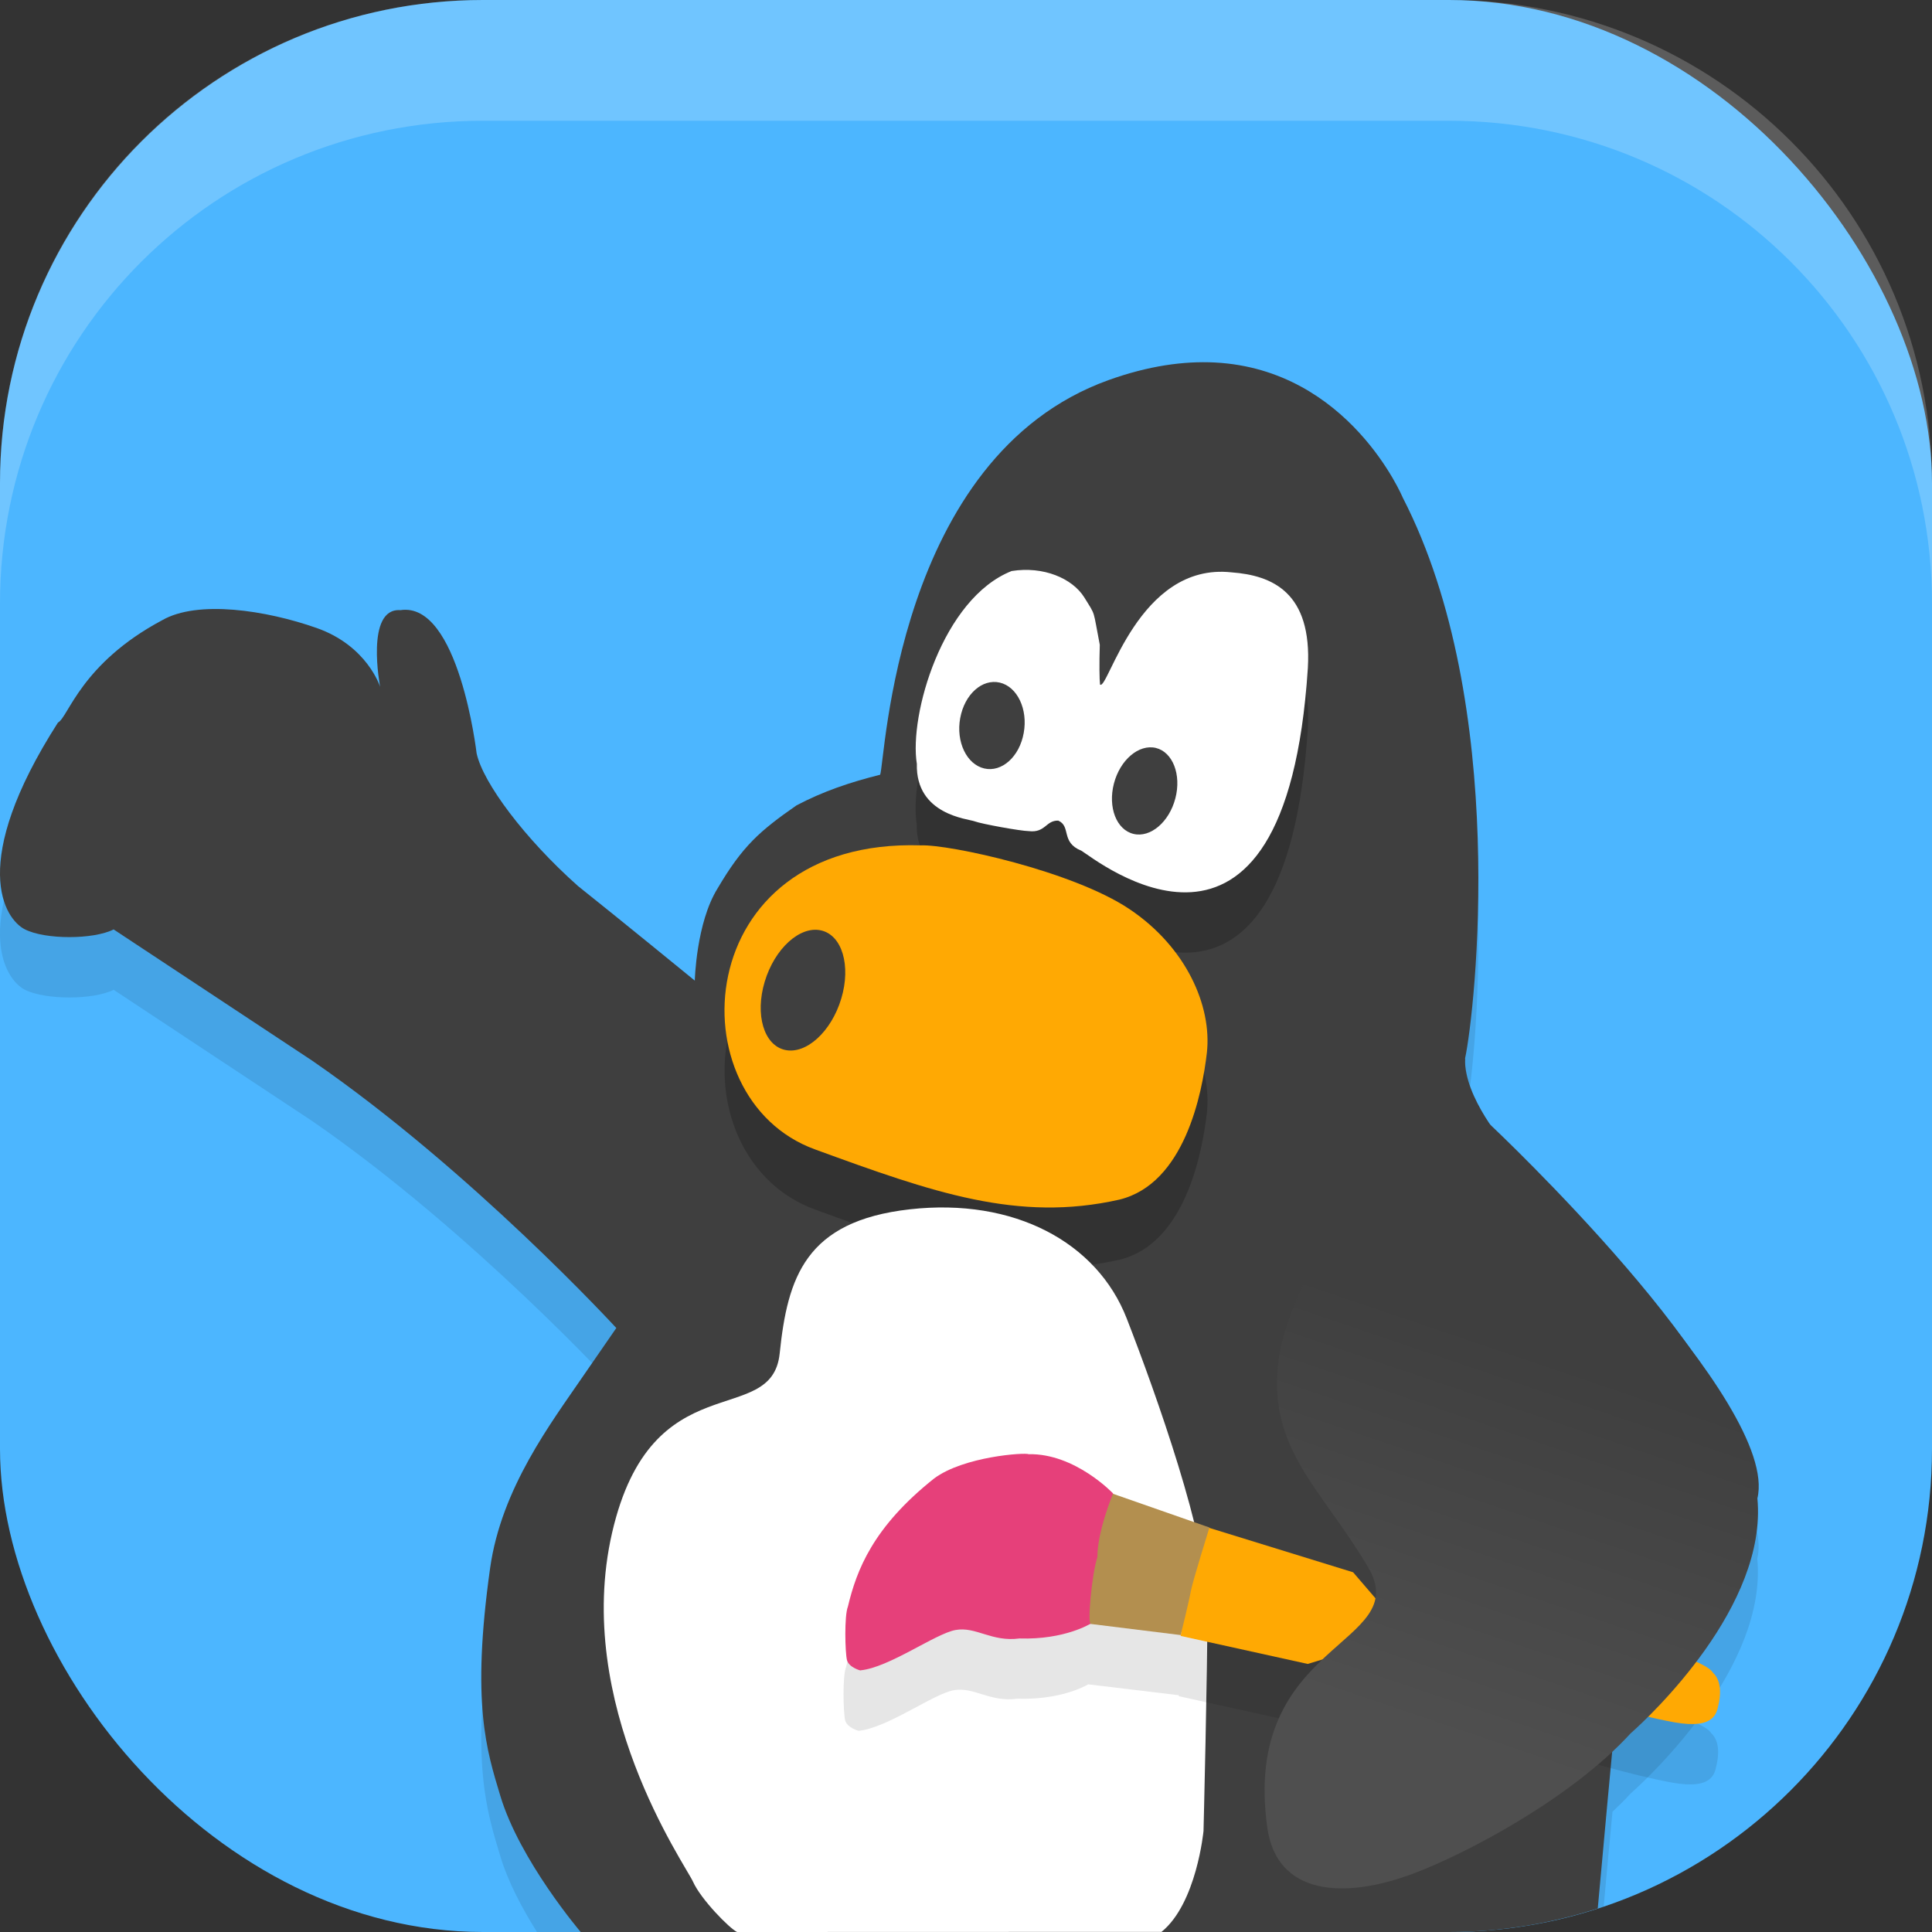 <?xml version="1.0" encoding="UTF-8" standalone="no"?>
<!-- Created with Inkscape (http://www.inkscape.org/) -->

<svg
   width="16"
   height="16"
   viewBox="0 0 16 16"
   version="1.1"
   id="svg5"
   inkscape:version="1.3 (0e150ed6c4, 2023-07-21)"
   sodipodi:docname="tuxpaint.svg"
   xmlns:inkscape="http://www.inkscape.org/namespaces/inkscape"
   xmlns:sodipodi="http://sodipodi.sourceforge.net/DTD/sodipodi-0.dtd"
   xmlns:xlink="http://www.w3.org/1999/xlink"
   xmlns="http://www.w3.org/2000/svg"
   xmlns:svg="http://www.w3.org/2000/svg">
  <rect x="0" y="0" width="16" height="16" fill="#333333" stroke="none"/>
  <sodipodi:namedview
     id="namedview7"
     pagecolor="#ffffff"
     bordercolor="#000000"
     borderopacity="0.25"
     inkscape:showpageshadow="2"
     inkscape:pageopacity="0.0"
     inkscape:pagecheckerboard="0"
     inkscape:deskcolor="#d1d1d1"
     inkscape:document-units="px"
     showgrid="false"
     inkscape:zoom="50"
     inkscape:cx="7.99"
     inkscape:cy="8"
     inkscape:window-width="1920"
     inkscape:window-height="1004"
     inkscape:window-x="0"
     inkscape:window-y="0"
     inkscape:window-maximized="1"
     inkscape:current-layer="svg5" />
  <defs
     id="defs2">
    <linearGradient
       id="linearGradient1263"
       x1="34.241"
       x2="37.169"
       y1="38.945"
       y2="30.342"
       gradientTransform="matrix(0.362,0,0,0.361,-0.603,0.273)"
       gradientUnits="userSpaceOnUse"
       xlink:href="#linearGradient1261" />
    <linearGradient
       id="linearGradient1261">
      <stop
         style="stop-color:#4f4f4f"
         offset="0"
         id="stop1" />
      <stop
         style="stop-color:#3f3f3f"
         offset="1"
         id="stop2" />
    </linearGradient>
  </defs>
  <rect
     style="fill:#4cb6ff;fill-opacity:1;stroke-width:1.143;stroke-linecap:square"
     id="rect396"
     width="16"
     height="16"
     x="0"
     y="0"
     ry="4" />
  <path
     id="path2-9"
     style="opacity:0.1;fill:#000000"
     d="M 10.061 3.502 C 9.804 3.489 9.511 3.529 9.18 3.648 C 7.414 4.283 7.331 6.81 7.289 6.916 C 7.037 6.979 6.816 7.054 6.596 7.17 C 6.291 7.382 6.149 7.507 5.943 7.857 C 5.765 8.143 5.754 8.621 5.754 8.621 C 5.754 8.621 5.113 8.097 4.787 7.838 C 4.346 7.446 3.999 6.982 3.947 6.738 C 3.947 6.738 3.8 5.479 3.316 5.553 C 3.022 5.532 3.148 6.188 3.148 6.188 C 3.148 6.188 3.043 5.849 2.623 5.701 C 2.203 5.553 1.636 5.467 1.342 5.637 C 0.669 5.996 0.565 6.442 0.48 6.484 C 0.107 7.066 -0.004 7.474 0 7.746 C 0.004 8.018 0.123 8.155 0.207 8.197 C 0.375 8.282 0.773 8.282 0.941 8.197 L 2.584 9.283 C 3.911 10.198 5.104 11.498 5.104 11.498 L 4.828 11.898 C 4.567 12.28 4.152 12.823 4.059 13.486 C 3.901 14.609 4.031 14.998 4.143 15.371 C 4.207 15.586 4.327 15.809 4.447 16 L 12 16 C 12.449 16 12.879 15.924 13.281 15.789 C 13.311 15.467 13.329 15.257 13.354 15.004 C 13.406 14.955 13.456 14.906 13.502 14.855 C 13.67 14.707 14.637 13.797 14.553 12.908 C 14.626 12.605 14.329 12.099 13.939 11.592 C 13.321 10.74 12.354 9.826 12.354 9.826 C 12.354 9.826 12.345 9.817 12.342 9.814 C 12.243 9.669 12.126 9.456 12.133 9.266 C 12.217 8.874 12.5 6.335 11.617 4.621 C 11.617 4.621 11.174 3.56 10.061 3.502 z " />
  <path
     id="path2"
     style="fill:#3f3f3f"
     d="M 10.061 3.002 C 9.804 2.989 9.511 3.029 9.18 3.148 C 7.414 3.783 7.331 6.31 7.289 6.416 C 7.037 6.479 6.816 6.554 6.596 6.67 C 6.291 6.882 6.149 7.007 5.943 7.357 C 5.765 7.643 5.754 8.121 5.754 8.121 C 5.754 8.121 5.113 7.597 4.787 7.338 C 4.346 6.946 3.999 6.482 3.947 6.238 C 3.947 6.238 3.8 4.979 3.316 5.053 C 3.022 5.032 3.148 5.688 3.148 5.688 C 3.148 5.688 3.043 5.349 2.623 5.201 C 2.203 5.053 1.636 4.967 1.342 5.137 C 0.669 5.496 0.565 5.942 0.48 5.984 C 0.107 6.566 -0.004 6.974 0 7.246 C 0.004 7.519 0.123 7.655 0.207 7.697 C 0.375 7.782 0.773 7.782 0.941 7.697 L 2.584 8.783 C 3.911 9.698 5.104 10.998 5.104 10.998 L 4.828 11.398 C 4.567 11.78 4.152 12.323 4.059 12.986 C 3.901 14.109 4.031 14.498 4.143 14.871 C 4.304 15.408 4.809 16 4.809 16 L 12 16 C 12.431 16 12.844 15.93 13.232 15.805 C 13.258 15.521 13.364 14.344 13.383 14.193 C 13.551 14.045 14.518 13.135 14.434 12.246 C 14.623 11.463 12.354 9.326 12.354 9.326 C 12.354 9.326 12.091 9.125 12.133 8.766 C 12.217 8.374 12.5 5.835 11.617 4.121 C 11.617 4.121 11.174 3.06 10.061 3.002 z " />
  <path
     id="path3-3"
     style="opacity:0.2;fill:#000000"
     d="m 8.475,5.218 c -0.032,9.296e-4 -0.065,0.004 -0.098,0.01 -0.573,0.227 -0.851,1.196 -0.785,1.598 -0.011,0.423 0.426,0.455 0.48,0.477 0.055,0.021 0.378,0.079 0.449,0.08 0.137,0.016 0.139,-0.09 0.242,-0.086 0.107,0.047 0.019,0.178 0.191,0.248 C 9.067,7.609 10.646,8.9 10.831,6.033 10.867,5.403 10.535,5.263 10.2,5.238 9.426,5.153 9.174,6.226 9.11,6.168 9.106,6.13 9.103,5.997 9.108,5.839 9.049,5.54 9.077,5.606 8.979,5.447 8.893,5.308 8.698,5.212 8.475,5.218 Z m -0.938,2.281 c -1.836,0.007 -1.933,2.102 -0.787,2.518 0.974,0.356 1.681,0.605 2.52,0.416 0.543,-0.131 0.686,-0.88 0.725,-1.217 0.043,-0.386 -0.171,-0.873 -0.641,-1.188 -0.47,-0.315 -1.494,-0.539 -1.729,-0.529 -0.03,-9.516e-4 -0.059,-1.161e-4 -0.088,0 z" />
  <path
     style="fill:#ffffff"
     d="m 8.378,4.729 c 0.262,-0.042 0.503,0.06 0.602,0.219 0.098,0.159 0.069,0.092 0.128,0.392 -0.005,0.157 -0.003,0.291 0.002,0.329 0.064,0.058 0.315,-1.014 1.089,-0.929 0.336,0.025 0.668,0.164 0.632,0.793 C 10.645,8.4 9.066,7.11 8.955,7.045 8.783,6.976 8.872,6.843 8.764,6.796 8.661,6.793 8.658,6.899 8.521,6.883 8.45,6.882 8.127,6.823 8.072,6.802 8.018,6.781 7.582,6.749 7.593,6.326 7.527,5.924 7.805,4.956 8.378,4.729 Z"
     id="path3" />
  <path
     style="fill:#3f3f3f"
     d="m 7.952,5.947 c -0.036,0.196 0.053,0.383 0.199,0.417 C 8.296,6.398 8.443,6.267 8.478,6.07 8.514,5.874 8.425,5.687 8.28,5.653 8.134,5.619 7.988,5.75 7.952,5.947 Z"
     id="path4" />
  <path
     style="fill:#ffa903"
     d="M 7.625,7.001 C 7.86,6.991 8.885,7.214 9.354,7.529 9.824,7.844 10.037,8.331 9.995,8.717 9.956,9.054 9.811,9.804 9.269,9.935 8.43,10.124 7.724,9.875 6.75,9.519 5.585,9.097 5.704,6.94 7.625,7.001 Z"
     id="path5" />
  <path
     style="fill:#3f3f3f"
     d="M 6.967,8.27 C 7.049,7.997 6.974,7.744 6.799,7.705 6.624,7.666 6.415,7.856 6.333,8.13 6.251,8.403 6.326,8.656 6.501,8.695 6.676,8.734 6.885,8.544 6.967,8.27 Z"
     id="path6" />
  <path
     style="fill:#ffffff"
     d="M 6.104,16 C 6.041,15.97 5.804,15.729 5.739,15.583 5.673,15.438 4.743,14.115 5.069,12.694 c 0.327,-1.42 1.322,-0.855 1.388,-1.485 0.065,-0.629 0.212,-1.097 1.078,-1.194 0.865,-0.097 1.551,0.274 1.796,0.904 0.245,0.629 0.669,1.824 0.669,2.372 0,0.549 -0.033,1.872 -0.033,1.872 0,0 -0.057,0.601 -0.348,0.836 z"
     id="path7" />
  <path
     id="path8-7"
     style="opacity:0.1;fill:#000000"
     d="m 8.472,12.539 c -0.121,-0.001 -0.537,0.045 -0.752,0.205 -0.507,0.403 -0.641,0.759 -0.713,1.061 -0.031,0.077 -0.023,0.379 -0.008,0.441 0.015,0.062 0.111,0.088 0.111,0.088 0.238,-0.023 0.618,-0.305 0.787,-0.336 0.169,-0.031 0.299,0.101 0.529,0.07 0.352,0.011 0.559,-0.103 0.586,-0.119 l 0.75,0.09 v 0.008 l 1.051,0.232 0.816,-0.248 -0.439,-0.512 -1.191,-0.367 c 5.84e-5,-1.87e-4 0.002,-0.004 0.002,-0.004 L 9.202,12.869 v -0.002 c 0,0 -0.315,-0.332 -0.699,-0.324 -0.004,-0.002 -0.014,-0.004 -0.031,-0.004 z m 4.947,1.527 -0.039,0.023 -1.299,0.195 0.922,0.262 c 0,10e-7 0.5,0.155 0.846,0.217 0.345,0.062 0.352,-0.086 0.367,-0.148 0.015,-0.062 0.032,-0.192 -0.045,-0.262 -0.023,-0.039 -0.13,-0.124 -0.752,-0.287 z" />
  <path
     style="fill:#ffa903"
     d="m 13.434,13.566 c 0.622,0.163 0.729,0.248 0.752,0.287 0.077,0.07 0.061,0.201 0.046,0.263 -0.015,0.062 -0.023,0.209 -0.368,0.147 -0.345,-0.062 -0.844,-0.217 -0.844,-0.217 l -0.923,-0.261 1.299,-0.196"
     id="path8" />
  <path
     style="fill:#ffa903"
     d="m 10.001,12.649 1.205,0.372 0.439,0.511 -0.815,0.248 -1.052,-0.232 0.069,-0.48 z"
     id="path9" />
  <path
     style="fill:#b38f4f"
     d="m 9.018,13.447 v 0 c -0.054,-0.519 0.177,-1.084 0.177,-1.084 l 0.821,0.287 c 0,0 -0.138,0.442 -0.154,0.527 -0.015,0.085 -0.084,0.364 -0.084,0.364 z"
     id="path10" />
  <path
     style="fill:#3f3f3f"
     d="M 9.734,6.611 C 9.785,6.415 9.712,6.228 9.572,6.194 9.431,6.161 9.276,6.293 9.225,6.489 9.174,6.686 9.246,6.872 9.387,6.906 9.527,6.94 9.683,6.808 9.734,6.611 Z"
     id="path11" />
  <path
     style="fill:#e6407a"
     d="m 7.126,13.833 c 0.238,-0.023 0.618,-0.303 0.787,-0.334 0.169,-0.031 0.299,0.101 0.53,0.07 0.377,0.012 0.591,-0.124 0.591,-0.124 -0.031,0.015 0.008,-0.411 0.054,-0.55 0,-0.217 0.13,-0.527 0.13,-0.527 0,0 -0.315,-0.333 -0.699,-0.325 -0.031,-0.015 -0.537,0.018 -0.783,0.201 -0.507,0.403 -0.642,0.759 -0.714,1.061 -0.031,0.077 -0.023,0.38 -0.008,0.442 0.015,0.062 0.111,0.087 0.111,0.087 z"
     id="path12" />
  <path
     style="fill:url(#linearGradient1263)"
     d="m 12.132,8.766 c -0.387,0.355 -1.435,1.697 -1.542,2.487 -0.1,0.742 0.346,1.062 0.739,1.724 0.388,0.654 -1.05,0.606 -0.834,2.157 0.077,0.557 0.624,0.6 1.202,0.385 0.448,-0.167 1.316,-0.627 1.806,-1.163 0.168,-0.148 1.135,-1.058 1.051,-1.947 0.189,-0.783 -2.08,-2.92 -2.08,-2.92 0,0 -0.352,-0.398 -0.341,-0.723 z"
     id="path13" />
  <path
     id="rect639"
     style="fill:#ffffff;stroke-linecap:square;opacity:0.2"
     d="M 4 0 C 1.784 0 0 1.784 0 4 L 0 5 C 0 2.784 1.784 1 4 1 L 12 1 C 14.216 1 16 2.784 16 5 L 16 4 C 16 1.784 14.216 0 12 0 L 4 0 z " />
</svg>
